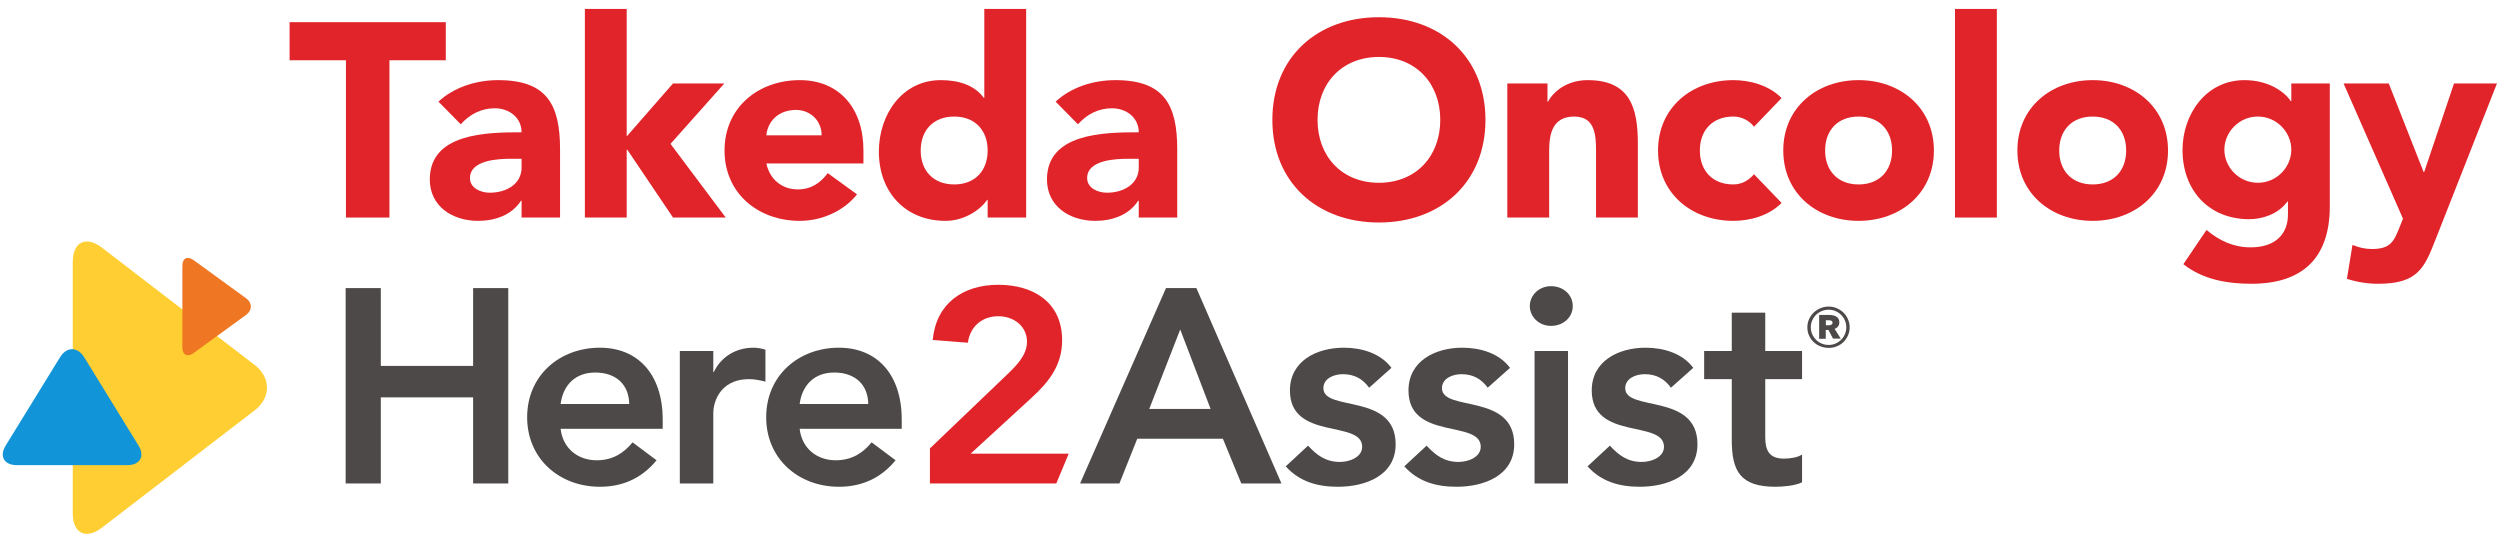 <svg width="266" height="57" viewBox="0 0 266 57" fill="none" xmlns="http://www.w3.org/2000/svg">
<path d="M36.777 30.653H40.517V38.933H50.34V30.653H54.08V51.44H50.34V42.28H40.517V51.44H36.777V30.653Z" fill="#4C4948"/>
<path d="M59.649 45.626C59.887 47.711 61.489 48.973 63.478 48.973C65.259 48.973 66.416 48.151 67.306 47.065L69.859 48.973C68.197 50.999 66.09 51.792 63.834 51.792C59.531 51.792 56.088 48.827 56.088 44.393C56.088 39.96 59.531 36.995 63.834 36.995C67.811 36.995 70.512 39.754 70.512 44.657V45.626H59.649ZM66.95 42.984C66.921 40.929 65.555 39.637 63.33 39.637C61.222 39.637 59.916 40.958 59.649 42.984H66.95Z" fill="#4C4948"/>
<path d="M72.332 37.347H75.894V39.578H75.953C76.725 37.964 78.297 36.995 80.167 36.995C80.612 36.995 81.028 37.083 81.443 37.2V40.606C80.85 40.459 80.286 40.342 79.722 40.342C76.368 40.342 75.894 43.131 75.894 43.894V51.44H72.332V37.347Z" fill="#4C4948"/>
<path d="M85.083 45.626C85.32 47.711 86.923 48.973 88.911 48.973C90.692 48.973 91.85 48.151 92.74 47.065L95.292 48.973C93.63 50.999 91.523 51.792 89.268 51.792C84.964 51.792 81.522 48.827 81.522 44.393C81.522 39.96 84.964 36.995 89.268 36.995C93.245 36.995 95.945 39.754 95.945 44.657V45.626H85.083ZM92.384 42.984C92.354 40.929 90.989 39.637 88.763 39.637C86.656 39.637 85.35 40.958 85.083 42.984H92.384Z" fill="#4C4948"/>
<path d="M98.943 47.711L107.105 39.901C108.084 38.962 109.271 37.817 109.271 36.378C109.271 34.675 107.847 33.648 106.215 33.648C104.464 33.648 103.217 34.763 102.98 36.466L99.24 36.173C99.596 32.327 102.416 30.301 106.215 30.301C110.013 30.301 113.011 32.209 113.011 36.202C113.011 38.815 111.646 40.606 109.776 42.309L103.276 48.269H113.713L112.388 51.44H98.943V47.711Z" fill="#E1242A"/>
<path d="M124.061 30.653H127.296L136.348 51.44H132.074L130.115 46.684H121.004L119.105 51.44H114.92L124.061 30.653ZM128.809 43.513L125.575 35.057L122.28 43.513H128.809Z" fill="#4C4948"/>
<path d="M145.677 41.252C144.994 40.312 144.104 39.813 142.887 39.813C141.937 39.813 140.809 40.254 140.809 41.31C140.809 43.835 148.496 41.78 148.496 47.27C148.496 50.617 145.261 51.792 142.353 51.792C140.156 51.792 138.257 51.234 136.803 49.619L139.177 47.417C140.097 48.416 141.047 49.15 142.56 49.15C143.599 49.15 144.935 48.65 144.935 47.535C144.935 44.628 137.248 46.918 137.248 41.545C137.248 38.404 140.097 36.995 142.976 36.995C144.875 36.995 146.893 37.582 148.051 39.138L145.677 41.252Z" fill="#4C4948"/>
<path d="M158.292 41.252C157.609 40.312 156.719 39.813 155.502 39.813C154.552 39.813 153.425 40.254 153.425 41.31C153.425 43.835 161.111 41.78 161.111 47.27C161.111 50.617 157.876 51.792 154.968 51.792C152.772 51.792 150.872 51.234 149.418 49.619L151.792 47.417C152.712 48.416 153.662 49.15 155.176 49.15C156.214 49.15 157.55 48.65 157.55 47.535C157.55 44.628 149.863 46.918 149.863 41.545C149.863 38.404 152.712 36.995 155.591 36.995C157.491 36.995 159.509 37.582 160.666 39.138L158.292 41.252Z" fill="#4C4948"/>
<path d="M165.027 30.448C166.333 30.448 167.342 31.358 167.342 32.562C167.342 33.765 166.333 34.675 165.027 34.675C163.721 34.675 162.771 33.677 162.771 32.562C162.771 31.446 163.721 30.448 165.027 30.448ZM163.276 37.347H166.837V51.44H163.276V37.347Z" fill="#4C4948"/>
<path d="M177.79 41.252C177.107 40.312 176.217 39.813 175 39.813C174.05 39.813 172.923 40.254 172.923 41.31C172.923 43.835 180.609 41.78 180.609 47.27C180.609 50.617 177.374 51.792 174.466 51.792C172.27 51.792 170.37 51.234 168.916 49.619L171.29 47.417C172.21 48.416 173.16 49.15 174.674 49.15C175.712 49.15 177.048 48.65 177.048 47.535C177.048 44.628 169.361 46.918 169.361 41.545C169.361 38.404 172.21 36.995 175.089 36.995C176.989 36.995 179.007 37.582 180.164 39.138L177.79 41.252Z" fill="#4C4948"/>
<path d="M181.322 40.342V37.347H184.26V33.266H187.822V37.347H191.739V40.342H187.822V46.507C187.822 47.916 188.237 48.797 189.81 48.797C190.434 48.797 191.294 48.68 191.739 48.357V51.322C190.997 51.675 189.751 51.792 188.92 51.792C185.151 51.792 184.26 50.118 184.26 46.801V40.342H181.322Z" fill="#4C4948"/>
<g style="mix-blend-mode:multiply">
<path d="M7.742 45.176V27.883C7.742 25.73 9.147 25.045 10.868 26.366L15.864 30.203L22.116 35.008L27.112 38.844C28.834 40.166 28.834 42.328 27.112 43.65L22.116 47.486L15.864 52.291L10.868 56.127C9.147 57.449 7.742 56.763 7.742 54.61V45.147V45.176Z" fill="#FFCE32"/>
</g>
<g style="mix-blend-mode:multiply">
<path d="M26.201 31.749C26.854 32.229 26.854 33.012 26.201 33.491L24.598 34.656L22.204 36.398L20.601 37.562C19.948 38.042 19.404 37.768 19.404 36.965V28.275C19.404 27.473 19.939 27.199 20.601 27.678L22.204 28.843L24.598 30.585L26.201 31.749Z" fill="#EF7622"/>
</g>
<g style="mix-blend-mode:multiply">
<path d="M6.386 38.013C7.089 36.868 8.246 36.868 8.958 38.013L10.561 40.616L13.133 44.795L14.736 47.398C15.438 48.543 14.904 49.492 13.549 49.492H1.796C0.431 49.492 -0.104 48.553 0.609 47.398L2.211 44.795L4.783 40.616L6.386 38.013Z" fill="#1295D8"/>
</g>
<path d="M36.808 6.412H30.812V2.36H47.432V6.412H41.437V23.147H36.808V6.412Z" fill="#E1242A"/>
<path d="M55.495 21.356H55.435C54.456 22.883 52.675 23.499 50.865 23.499C48.164 23.499 45.73 21.973 45.73 19.095C45.73 14.163 51.785 14.075 55.495 14.075C55.495 12.519 54.189 11.521 52.646 11.521C51.191 11.521 49.974 12.166 49.025 13.223L46.651 10.816C48.283 9.289 50.657 8.526 53.002 8.526C58.196 8.526 59.59 11.139 59.59 15.895V23.147H55.495V21.356ZM54.397 16.893C53.031 16.893 50.004 17.011 50.004 18.948C50.004 20.006 51.132 20.505 52.111 20.505C53.862 20.505 55.495 19.594 55.495 17.833V16.893H54.397Z" fill="#E1242A"/>
<path d="M62.23 0.951H66.682V14.515L71.609 8.878H77.07L71.342 15.308L77.218 23.147H71.609L66.742 15.925H66.682V23.147H62.23V0.951Z" fill="#E1242A"/>
<path d="M91.187 20.681C89.763 22.472 87.418 23.499 85.103 23.499C80.651 23.499 77.09 20.563 77.09 16.013C77.09 11.462 80.651 8.526 85.103 8.526C89.258 8.526 91.87 11.462 91.87 16.013V17.392H81.542C81.898 19.066 83.174 20.152 84.895 20.152C86.35 20.152 87.329 19.418 88.071 18.42L91.187 20.681ZM87.418 14.398C87.448 12.93 86.29 11.697 84.688 11.697C82.729 11.697 81.66 13.018 81.542 14.398H87.418Z" fill="#E1242A"/>
<path d="M109.182 23.147H105.086V21.268H105.027C104.344 22.296 102.623 23.499 100.605 23.499C96.331 23.499 93.512 20.446 93.512 16.13C93.512 12.166 96.005 8.526 100.1 8.526C101.94 8.526 103.662 9.025 104.671 10.405H104.73V0.951H109.182V23.147ZM101.525 12.401C99.299 12.401 97.963 13.869 97.963 16.013C97.963 18.156 99.299 19.624 101.525 19.624C103.751 19.624 105.086 18.156 105.086 16.013C105.086 13.869 103.751 12.401 101.525 12.401Z" fill="#E1242A"/>
<path d="M121.163 21.356H121.103C120.124 22.883 118.343 23.499 116.533 23.499C113.832 23.499 111.398 21.973 111.398 19.095C111.398 14.163 117.453 14.075 121.163 14.075C121.163 12.519 119.857 11.521 118.314 11.521C116.859 11.521 115.642 12.166 114.693 13.223L112.318 10.816C113.951 9.289 116.325 8.526 118.67 8.526C123.863 8.526 125.258 11.139 125.258 15.895V23.147H121.163V21.356ZM120.065 16.893C118.699 16.893 115.672 17.011 115.672 18.948C115.672 20.006 116.8 20.505 117.779 20.505C119.53 20.505 121.163 19.594 121.163 17.833V16.893H120.065Z" fill="#E1242A"/>
<path d="M146.716 1.832C153.275 1.832 158.053 6.089 158.053 12.754C158.053 19.418 153.275 23.675 146.716 23.675C140.157 23.675 135.379 19.418 135.379 12.754C135.379 6.089 140.157 1.832 146.716 1.832ZM146.716 19.448C150.663 19.448 153.245 16.629 153.245 12.754C153.245 8.878 150.663 6.06 146.716 6.06C142.769 6.06 140.187 8.878 140.187 12.754C140.187 16.629 142.769 19.448 146.716 19.448Z" fill="#E1242A"/>
<path d="M160.379 8.878H164.653V10.816H164.712C165.306 9.7 166.76 8.526 168.926 8.526C173.437 8.526 174.268 11.462 174.268 15.279V23.147H169.817V16.159C169.817 14.515 169.787 12.401 167.502 12.401C165.217 12.401 164.831 14.192 164.831 16.042V23.147H160.379V8.878Z" fill="#E1242A"/>
<path d="M186.623 13.488C186.178 12.871 185.347 12.401 184.427 12.401C182.201 12.401 180.866 13.869 180.866 16.013C180.866 18.156 182.201 19.624 184.427 19.624C185.407 19.624 186.119 19.125 186.623 18.538L189.562 21.591C188.167 23 186.119 23.499 184.427 23.499C179.975 23.499 176.414 20.563 176.414 16.013C176.414 11.462 179.975 8.526 184.427 8.526C186.119 8.526 188.167 9.025 189.562 10.434L186.623 13.488Z" fill="#E1242A"/>
<path d="M197.753 8.526C202.205 8.526 205.767 11.462 205.767 16.013C205.767 20.563 202.205 23.499 197.753 23.499C193.302 23.499 189.74 20.563 189.74 16.013C189.74 11.462 193.302 8.526 197.753 8.526ZM197.753 19.624C199.979 19.624 201.315 18.156 201.315 16.013C201.315 13.869 199.979 12.401 197.753 12.401C195.528 12.401 194.192 13.869 194.192 16.013C194.192 18.156 195.528 19.624 197.753 19.624Z" fill="#E1242A"/>
<path d="M208.012 0.951H212.464V23.147H208.012V0.951Z" fill="#E1242A"/>
<path d="M222.664 8.526C227.115 8.526 230.677 11.462 230.677 16.013C230.677 20.563 227.115 23.499 222.664 23.499C218.212 23.499 214.65 20.563 214.65 16.013C214.65 11.462 218.212 8.526 222.664 8.526ZM222.664 19.624C224.89 19.624 226.225 18.156 226.225 16.013C226.225 13.869 224.89 12.401 222.664 12.401C220.438 12.401 219.102 13.869 219.102 16.013C219.102 18.156 220.438 19.624 222.664 19.624Z" fill="#E1242A"/>
<path d="M247.891 21.943C247.891 27.316 245.131 30.193 239.551 30.193C236.999 30.193 234.387 29.753 232.31 28.109L234.773 24.468C236.138 25.613 237.652 26.318 239.462 26.318C242.163 26.318 243.439 24.85 243.439 22.824V21.444H243.38C242.371 22.824 240.649 23.323 239.314 23.323C235.04 23.323 232.221 20.27 232.221 15.954C232.221 12.166 234.714 8.526 238.809 8.526C241.332 8.526 243.053 9.73 243.736 10.757H243.795V8.878H247.891V21.943ZM240.234 19.448C242.252 19.448 243.795 17.774 243.795 15.925C243.795 14.075 242.252 12.401 240.234 12.401C238.216 12.401 236.672 14.075 236.672 15.925C236.672 17.774 238.216 19.448 240.234 19.448Z" fill="#E1242A"/>
<path d="M259.149 25.467C257.962 28.491 257.28 30.193 253.036 30.193C251.908 30.193 250.78 30.017 249.712 29.665L250.305 26.054C250.988 26.347 251.641 26.494 252.383 26.494C254.401 26.494 254.727 25.643 255.351 24.087L255.677 23.265L249.355 8.878H254.163L257.873 18.303H257.933L261.108 8.878H265.679L259.149 25.467Z" fill="#E1242A"/>
<path d="M196.804 34.832C196.804 35.135 196.745 35.419 196.626 35.693C196.507 35.957 196.349 36.192 196.151 36.388C195.953 36.584 195.716 36.74 195.439 36.848C195.162 36.965 194.875 37.014 194.568 37.014C194.262 37.014 193.965 36.956 193.688 36.848C193.411 36.74 193.173 36.584 192.966 36.388C192.758 36.192 192.6 35.967 192.481 35.693C192.362 35.429 192.303 35.145 192.303 34.832C192.303 34.519 192.362 34.235 192.481 33.971C192.6 33.706 192.758 33.471 192.966 33.266C193.173 33.07 193.411 32.914 193.688 32.796C193.965 32.679 194.252 32.62 194.568 32.62C194.885 32.62 195.172 32.679 195.439 32.796C195.716 32.914 195.943 33.07 196.151 33.266C196.349 33.462 196.507 33.697 196.626 33.971C196.745 34.245 196.804 34.529 196.804 34.832ZM196.448 34.832C196.448 34.568 196.398 34.333 196.299 34.098C196.201 33.863 196.062 33.667 195.894 33.501C195.726 33.334 195.528 33.197 195.3 33.1C195.073 33.002 194.825 32.953 194.568 32.953C194.311 32.953 194.064 33.002 193.826 33.1C193.589 33.197 193.391 33.334 193.223 33.501C193.055 33.667 192.916 33.873 192.817 34.098C192.718 34.323 192.669 34.568 192.669 34.832C192.669 35.096 192.718 35.321 192.817 35.556C192.916 35.791 193.055 35.977 193.223 36.153C193.391 36.329 193.599 36.456 193.826 36.554C194.054 36.652 194.301 36.701 194.568 36.701C194.835 36.701 195.073 36.652 195.3 36.554C195.528 36.456 195.726 36.319 195.894 36.153C196.062 35.987 196.201 35.791 196.299 35.556C196.398 35.321 196.448 35.086 196.448 34.832ZM195.043 36.045L194.548 35.106H194.262V36.045H193.559V33.511H194.657C194.786 33.511 194.905 33.52 195.033 33.55C195.162 33.579 195.271 33.618 195.37 33.677C195.468 33.736 195.557 33.824 195.617 33.922C195.676 34.02 195.706 34.157 195.706 34.303C195.706 34.47 195.656 34.617 195.567 34.734C195.478 34.851 195.35 34.94 195.201 34.988L195.854 36.026H195.033L195.043 36.045ZM194.984 34.323C194.984 34.235 194.944 34.176 194.875 34.137C194.796 34.098 194.726 34.078 194.647 34.078H194.271V34.607H194.647C194.736 34.607 194.816 34.577 194.885 34.529C194.954 34.48 194.984 34.411 194.984 34.323Z" fill="#4C4948"/>
</svg>
